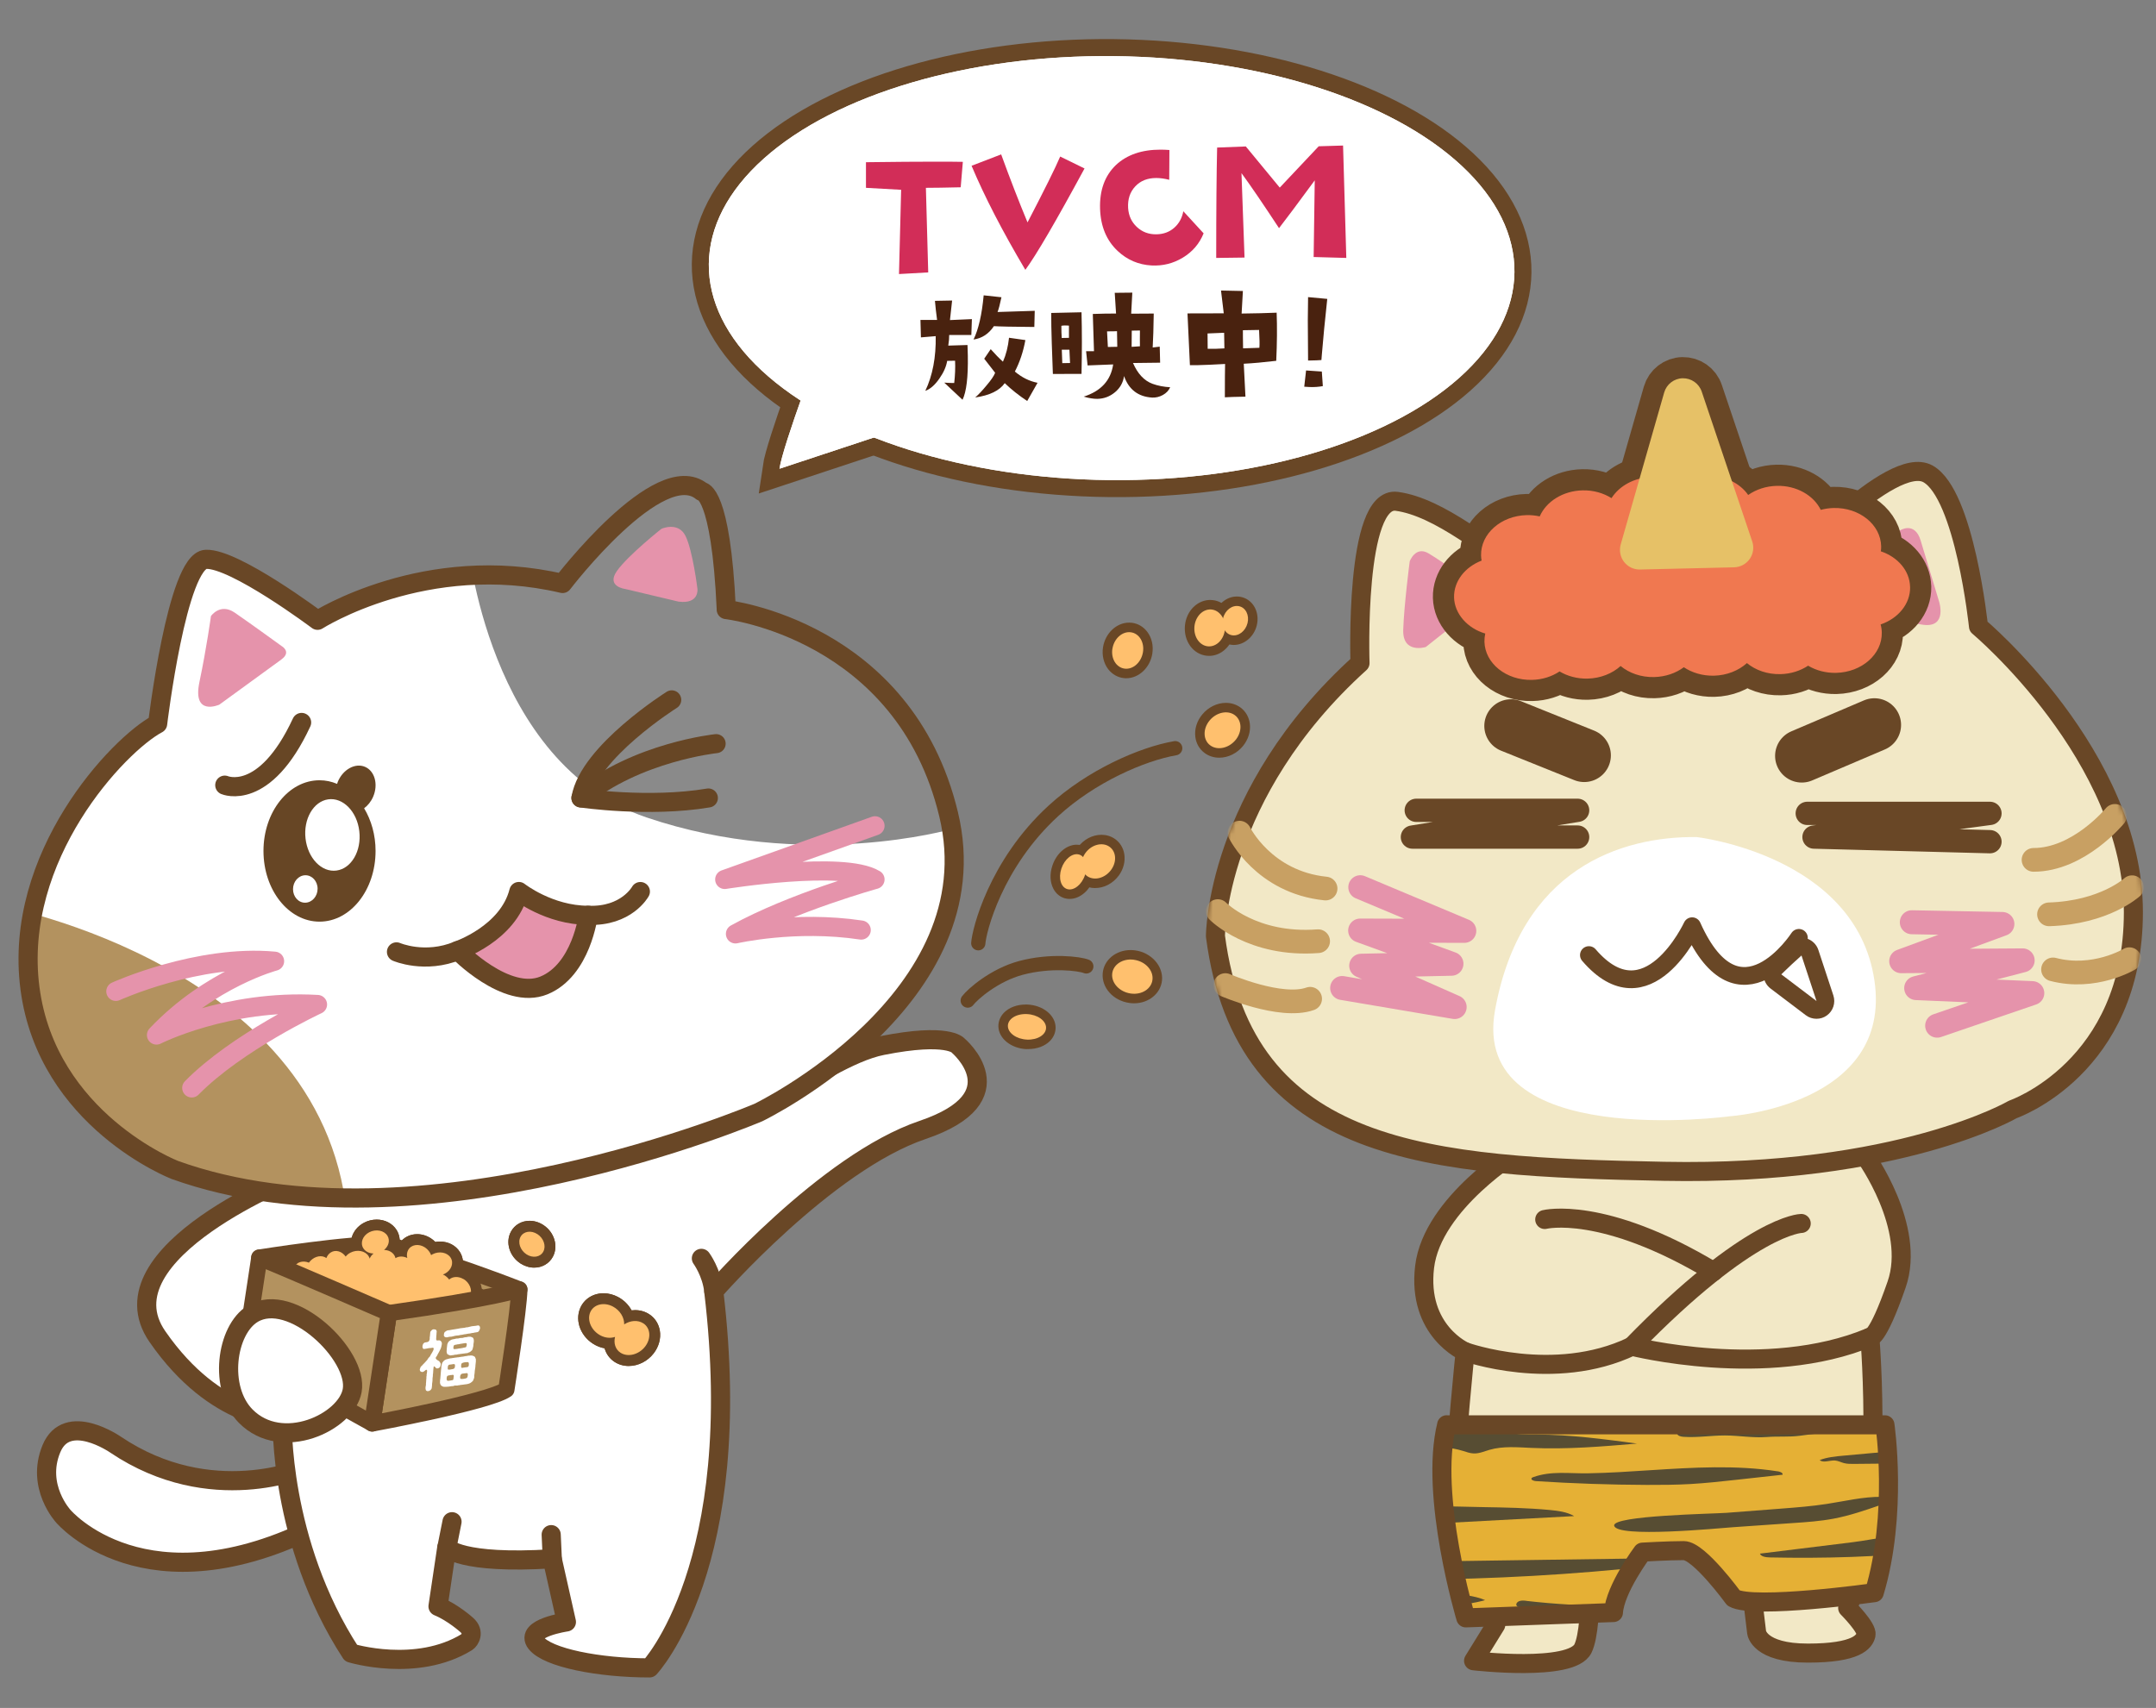 <?xml version="1.0" encoding="UTF-8"?>
<svg id="bk_2月" xmlns="http://www.w3.org/2000/svg" xmlns:xlink="http://www.w3.org/1999/xlink" viewBox="0 0 472 374">
  <rect x="0" y="0" width="472" height="374" fill="#808080" stroke="none"/>
  <defs>
    <style>
      .cls-1, .cls-2, .cls-3, .cls-4, .cls-5 {
        fill: #fff;
      }

      .cls-6 {
        stroke-width: 9.27px;
      }

      .cls-6, .cls-7, .cls-8, .cls-9, .cls-10, .cls-11, .cls-12, .cls-13, .cls-14, .cls-15, .cls-16, .cls-17, .cls-18, .cls-19, .cls-20 {
        fill: none;
      }

      .cls-6, .cls-7, .cls-8, .cls-9, .cls-10, .cls-11, .cls-12, .cls-13, .cls-16, .cls-2, .cls-21, .cls-17, .cls-18, .cls-19, .cls-5, .cls-20, .cls-22, .cls-23 {
        stroke-linecap: round;
        stroke-linejoin: round;
      }

      .cls-6, .cls-8, .cls-9, .cls-13, .cls-14, .cls-16, .cls-2, .cls-21, .cls-4, .cls-19, .cls-23 {
        stroke: #694726;
      }

      .cls-7 {
        stroke: #c8a063;
        stroke-width: 5.19px;
      }

      .cls-24 {
        fill: #574d33;
      }

      .cls-24, .cls-25, .cls-26, .cls-27, .cls-28, .cls-29, .cls-15, .cls-30, .cls-31, .cls-32, .cls-3, .cls-33, .cls-34, .cls-35 {
        stroke-width: 0px;
      }

      .cls-8, .cls-2, .cls-4, .cls-17, .cls-20, .cls-22 {
        stroke-width: 4.19px;
      }

      .cls-25 {
        fill: #e5b035;
      }

      .cls-9, .cls-21 {
        stroke-width: 4.17px;
      }

      .cls-10 {
        stroke-width: 3.12px;
      }

      .cls-10, .cls-18, .cls-20, .cls-22 {
        stroke: #674625;
      }

      .cls-36 {
        clip-path: url(#clippath-2);
      }

      .cls-11 {
        stroke-width: 5.25px;
      }

      .cls-11, .cls-17 {
        stroke: #e593ab;
      }

      .cls-12 {
        stroke: #8cc63f;
      }

      .cls-12, .cls-19 {
        stroke-width: 3.89px;
      }

      .cls-13 {
        stroke-width: 11.68px;
      }

      .cls-26 {
        fill: #49220f;
      }

      .cls-27 {
        fill: #e6c167;
      }

      .cls-28, .cls-22 {
        fill: #e593ab;
      }

      .cls-29 {
        fill: #f07850;
      }

      .cls-14 {
        stroke-width: 7.45px;
      }

      .cls-14, .cls-4 {
        stroke-miterlimit: 10;
      }

      .cls-30, .cls-23 {
        fill: #b3925f;
      }

      .cls-37 {
        clip-path: url(#clippath-1);
      }

      .cls-16 {
        stroke-width: 5.1px;
      }

      .cls-31 {
        fill: #694726;
      }

      .cls-21 {
        fill: #f2e8c6;
      }

      .cls-32 {
        fill: #674625;
      }

      .cls-33 {
        fill: #d22d58;
      }

      .cls-38 {
        clip-path: url(#clippath);
      }

      .cls-18 {
        stroke-width: 4.17px;
      }

      .cls-34 {
        fill: #8a8a8a;
      }

      .cls-39 {
        mask: url(#mask);
      }

      .cls-35 {
        fill: #ffc06e;
      }

      .cls-5 {
        stroke: #000;
        stroke-width: 4.16px;
      }

      .cls-23 {
        stroke-width: 3.57px;
      }
    </style>
    <clipPath id="clippath">
      <path class="cls-15" d="M316.99,310.54h95.96s2.85,19.51-2.34,36.76c0,0-26.46,3.68-30.81,1.17,0,0-7.54-10.38-10.89-10.38s-9.04.33-9.04.33c0,0-6.03,8.04-6.36,13.23l-32.32,1.17s-8.04-26.79-4.19-42.29Z"/>
    </clipPath>
    <clipPath id="clippath-1">
      <path class="cls-15" d="M319.34,303.83c4.61,1.23,9.05,1.51,13.93,1.96,5.56.51,11.25.59,16.85.73,22.55.58,41.99-.6,64.28-3.55-.11.02,4.78,22.17,5.03,23.61,1.34,7.9,4.75,16.08,8.47,23.43.11.22.23.46.17.69-.08.3-.41.51-.72.69-4.48,2.6-9.06,5.25-14.35,6.57-3.9.97-8.03,1.18-12.11,1.27-6.08.14-12.16.04-18.23-.06-.62,0-1.27-.02-1.83-.24-.57-.22-.99-.61-1.39-1-2.12-2.05-4.17-4.14-6.14-6.28-.72-.78-2.04-3.07-3.13-3.46-1.26-.45-2.8.51-4.01.95-.46.17-.92.34-1.29.62-.82.61-1.01,1.56-1.09,2.45-.19,1.87-.14,3.76.15,5.63-3.29.7-6.66,1.15-10.06,1.33-2.46.13-4.25,1.11-6.86,1.12-8.89-.09-17.75-.55-26.52-1.48-3.8-.4-7.74-.84-10.96-2.48.35-3,.79-5.98.91-8.99.28-7.07.57-14.16,1.43-21.21.96-7.79,3.15-15.32,5.31-22.95.73.24,1.46.46,2.18.65Z"/>
    </clipPath>
    <mask id="mask" x="264.01" y="101.15" width="205.35" height="157.46" maskUnits="userSpaceOnUse">
      <path class="cls-5" d="M433.14,137.17s33.91,28.39,33.91,62.55-26.38,43.21-26.38,43.21c0,0-24.87,14.57-76.36,13.56s-91.94-3.52-98.22-51.5c0,0,0-31.15,31.65-59.79,0,0-1.26-36.67,8.04-35.42,9.29,1.26,19.84,10.3,31.4,18.09,0,0,24.87-14.11,54.01-3.16,0,0,22.86-25.45,30.9-20.94s11.05,33.4,11.05,33.4Z"/>
    </mask>
    <clipPath id="clippath-2">
      <path class="cls-2" d="M158.99,133.48s38.95,4.35,48.68,44.82c9.74,40.47-41.63,65.31-41.63,65.31,0,0-74.37,31.73-127.75,12.59,0,0-27.95-10.83-31.73-39.79-3.78-28.96,19.39-53.38,27.95-57.92,0,0,4.28-35.76,10.58-36.01,6.3-.25,24.43,13.35,24.43,13.35,0,0,23.67-15.11,53.64-8.06,0,0,21.15-27.7,30.47-20.15,0,0,4.2-.18,5.37,25.85Z"/>
    </clipPath>
  </defs>
  <g>
    <path class="cls-21" d="M408.33,253.17s11.24,15.54,6.89,28.1c-4.35,12.56-5.86,11.56-5.86,11.56,0,0,3.35,39.52-4.86,59.28,0,0,4.35,4.35,4.02,5.86s-2.01,4.02-12.73,4.02-11.22-4.52-11.22-4.52l-2.85-23.61-33.83,1.84s1.17,20.1-1.34,25.29c-2.51,5.19-23.95,2.68-23.95,2.68l4.86-7.87s-8.88-22.27-8.88-30.65,2.18-29.14,2.18-29.14c0,0-10.55-4.52-8.88-18.59,1.67-14.07,20.77-25.62,20.77-25.62l68.49-1.34,7.18,2.72Z"/>
    <path class="cls-21" d="M320.77,296.01s19.43,6.95,36.51-1.21c0,0,29.43,7.49,52.08-1.97"/>
    <path class="cls-21" d="M394.33,267.91s-11.05.13-37.05,26.88"/>
    <path class="cls-21" d="M338.18,267.04s12.73-3.2,36.95,11.4"/>
    <line class="cls-12" x1="381.89" y1="329.42" x2="381.72" y2="333.85"/>
    <line class="cls-12" x1="347.64" y1="331.64" x2="347.9" y2="335.7"/>
    <g class="cls-38">
      <g class="cls-37">
        <path class="cls-25" d="M319.34,303.83c4.61,1.23,9.05,1.51,13.93,1.96,5.56.51,11.25.59,16.85.73,22.55.58,41.99-.6,64.28-3.55-.11.02,4.78,22.17,5.03,23.61,1.34,7.9,4.75,16.08,8.47,23.43.11.22.23.46.17.69-.08.3-.41.51-.72.69-4.48,2.6-9.06,5.25-14.35,6.57-3.9.97-8.03,1.18-12.11,1.27-6.08.14-12.16.04-18.23-.06-.62,0-1.27-.02-1.83-.24-.57-.22-.99-.61-1.39-1-2.12-2.05-4.17-4.14-6.14-6.28-.72-.78-2.04-3.07-3.13-3.46-1.26-.45-2.8.51-4.01.95-.46.17-.92.34-1.29.62-.82.61-1.01,1.56-1.09,2.45-.19,1.87-.14,3.76.15,5.63-3.29.7-6.66,1.15-10.06,1.33-2.46.13-4.25,1.11-6.86,1.12-8.89-.09-17.75-.55-26.52-1.48-3.8-.4-7.74-.84-10.96-2.48.35-3,.79-5.98.91-8.99.28-7.07.57-14.16,1.43-21.21.96-7.79,3.15-15.32,5.31-22.95.73.24,1.46.46,2.18.65Z"/>
        <path class="cls-24" d="M325.11,312.51c.83,0,1.68.02,2.48.21.69.17,1.32.48,1.98.72,2.14.75,4.57.68,6.92.69,7.36.03,14.65,1.01,21.89,1.98-7.67.65-15.37,1.3-23.06.95-3.09-.14-6.29-.43-9.2.41-1.15.33-2.28.85-3.51.8-.81-.03-1.57-.32-2.32-.55-2.8-.86-5.93-1.07-8.88-.58-.75.12.43-3.23.67-3.51.71-.81,1.32-1.08,2.5-1.25,3.23-.47,7.25.1,10.54.13Z"/>
        <path class="cls-24" d="M389.14,322.17c.54.08,1.22.33,1.11.76-3.43.38-6.86.75-10.29,1.13-3.3.36-6.59.72-9.91.91-3.17.18-6.34.2-9.52.19-8.11-.03-16.21-.31-24.28-.83-.49-.03-1.16-.29-.95-.64.08-.13.25-.2.41-.25,3.95-1.39,7.76-.75,11.92-.82,4.62-.08,9.23-.39,13.84-.69,9.2-.59,18.55-1.16,27.66.25Z"/>
        <path class="cls-24" d="M402.38,310.18c.44,0,.89,0,1.33,0,.82,0,4.59.53,5.11.17-.84.59-1.68,1.17-2.52,1.76-.37.26-.74.51-1.17.69-.53.22-1.14.3-1.73.37-3.14.41-6.28.82-9.42,1.23-2.38.31-4.71.08-7.09.27-3.17.25-6.17-.34-9.29-.34-3.01,0-5.97.51-9.04.3-.61-.04-1.38-.24-1.37-.73.01-.47.75-.66,1.33-.73,2.56-.29,5.2-.31,7.78-.42,3.55-.16,6.36-.43,9.86-1.06,3.79-.68,7.64-1.14,11.5-1.36,1.57-.09,3.14-.14,4.71-.15Z"/>
        <path class="cls-24" d="M403.55,318.76c-1.76.16-3.57.34-5.17.96.75.7,2.18.02,3.35.1.69.05,1.29.39,1.94.56.72.19,1.5.19,2.27.18,2.71-.03,5.42-.05,8.13-.08,2.62-.03,5.25-.05,7.85-.33,1.15-.13,2.42-.37,3.06-1.14,2.5-3.02-6.92-1.54-8.05-1.44-4.46.38-8.92.77-13.38,1.19Z"/>
        <path class="cls-24" d="M324.54,330.02c4.91.08,9.83.17,14.71.63,1.89.18,3.85.44,5.37,1.34-10.97.59-21.93,1.18-32.9,1.76-.15,0-.36-3.03-.13-3.3.68-.8,1.6-.6,2.76-.61,3.4,0,6.8.12,10.2.18Z"/>
        <path class="cls-24" d="M378.02,331.27c4.02-.31,8.04-.62,12.07-.93,3.28-.25,6.57-.51,9.81-1.01,4-.61,7.96-1.6,12.03-1.56.25,0,.51.01.72.12.42.21.42.74.12,1.07-.3.33-.78.5-1.25.66-3.29,1.13-6.6,2.27-10.09,2.93-2.91.55-5.9.76-8.88.96-4.37.3-8.75.6-13.12.91-2.98.21-25.69,2.43-26.05-.36-.3-2.22,21.79-2.57,24.64-2.79Z"/>
        <path class="cls-24" d="M385.29,340.2c.21.66,1.29.82,2.16.84,11.82.25,24.03-.08,35.77-1.38,5.23-.58,4.72-3.64-.28-3.95-5.48-.34-12.01,1.34-17.45,2.01-6.73.83-13.46,1.67-20.2,2.49Z"/>
        <path class="cls-24" d="M356.73,341.31c2.58-.04,5.17-.07,7.72.21-.04.89-1.45,1.26-2.57,1.38-17.47,1.91-35.1,2.91-52.72,2.99-1.44,0-1.57-2.47-.92-3.26.94-1.13,3.54-.69,5.03-.71,4.88-.07,9.77-.14,14.65-.21,9.6-.14,19.21-.27,28.81-.41Z"/>
        <path class="cls-24" d="M334.2,350.55c-.52-.06-1.08-.12-1.57.05s-.85.65-.59,1.02c.18.25.56.35.91.43,10.16,2.3,20.84,2.51,31.36,2.45,1.67-.01,5.83.57,6.79-.74,1.07-1.46-1.17-2.34-2.62-2.57-2.3-.37-4.96.15-7.28.26-2.77.13-5.54.19-8.31.19-6.26-.01-12.51-.37-18.69-1.08Z"/>
        <path class="cls-24" d="M416.66,347.22c-2.03,1.78-5.21,2.33-8.19,2.75-8.49,1.2-17.04,2.1-25.58,3-1.88.2-3.77.4-5.65.59-.67.07-1.35.14-2.01.02-.97-.17-3.47-1.79-3.11-2.75.34-.91,3.88-.72,5.04-.81,4.47-.32,8.94-.64,13.41-.95,4.39-.31,8.78-.62,13.17-.94,2.19-.16,4.39-.31,6.58-.47,1.08-.08,5.67.13,6.34-.45Z"/>
        <path class="cls-24" d="M317.01,348.97c2.78.18,5.66.37,8.11,1.42-4.85,1.38-10.11,1.38-15.24,1.37h-2.96c-2.73-.01-2.6-2.8-.31-3.36,2.77-.68,7.52.39,10.41.57Z"/>
        <path class="cls-24" d="M418.7,347.35c.57.98,2.21,1.14,3.57,1.17.97.02,4.15.52,4.93.07.9-.52.62-2.1-.12-2.55-1.21-.72-8.3,1.45-8.38,1.31Z"/>
      </g>
    </g>
    <path class="cls-9" d="M316.7,312h95.96s2.85,19.51-2.34,36.76c0,0-26.46,3.68-30.81,1.17,0,0-7.54-10.38-10.89-10.38s-9.04.33-9.04.33c0,0-6.03,8.04-6.36,13.23l-32.32,1.17s-8.04-26.79-4.19-42.29Z"/>
    <path class="cls-21" d="M433.14,137.17s33.91,28.39,33.91,62.55-26.38,43.21-26.38,43.21c0,0-24.87,14.57-76.36,13.56s-91.94-3.52-98.22-51.5c0,0,0-31.15,31.65-59.79,0,0-1.26-36.67,8.04-35.42,9.29,1.26,19.84,10.3,31.4,18.09,0,0,24.87-14.11,54.01-3.16,0,0,22.86-25.45,30.9-20.94s11.05,33.4,11.05,33.4Z"/>
    <path class="cls-28" d="M420.49,118.41l4.02,13.31s1.84,5.69-3.35,5.11-16.75-5.53-16.75-5.53c0,0-3.94-3.35,0-6.03,3.94-2.68,11.56-9.13,11.56-9.13,0,0,3.21-2.09,4.52,2.26Z"/>
    <path class="cls-28" d="M323.86,132.39l-11.72,9.29s-5.11,1.59-4.94-3.77c.17-5.36,1.42-14.99,1.42-14.99,0,0,1.26-3.43,4.1-1.76s11.14,7.54,11.14,7.54c0,0,2.42,1.77,0,3.68Z"/>
    <polyline class="cls-16" points="310.05 177.44 345.38 177.44 309.21 183.3 345.38 183.3"/>
    <polyline class="cls-16" points="395.65 178.11 435.65 178.11 397.13 183.3 435.65 184.31"/>
    <line class="cls-13" x1="394.45" y1="165.52" x2="410.35" y2="158.74"/>
    <line class="cls-13" x1="346.82" y1="165.41" x2="330.79" y2="158.96"/>
    <path class="cls-3" d="M371.47,183.3s34.81,3.98,38.88,31.36-31.6,29.77-31.6,29.77c0,0-57.06,7.79-51.45-23.24,5.61-31.02,27.59-38.1,44.17-37.89Z"/>
    <path class="cls-19" d="M393.82,205.37s-13.12,20.36-23.37-2.55c0,0-9.82,21.22-22.6,6.32"/>
    <path class="cls-31" d="M394.39,209.23l3.29,9.97-7.71-5.84c1.5-1.47,2.97-2.84,4.42-4.13M394.39,205.33c-.94,0-1.86.34-2.59.98-1.51,1.34-3.04,2.77-4.56,4.26-.81.79-1.23,1.9-1.16,3.03.07,1.13.63,2.17,1.53,2.86l7.71,5.84c.69.53,1.52.79,2.35.79s1.59-.24,2.26-.72c1.39-.99,1.97-2.77,1.44-4.39l-3.29-9.97c-.41-1.24-1.42-2.2-2.69-2.54-.33-.09-.67-.13-1.01-.13h0Z"/>
    <g class="cls-39">
      <g>
        <g>
          <path class="cls-7" d="M271.35,182.33s5.29,10.86,18.85,12.24"/>
          <path class="cls-7" d="M266.61,199.51s7.52,7.7,21.96,6.59"/>
          <path class="cls-7" d="M268.26,215.71s12.15,5.28,18.56,3"/>
        </g>
        <g>
          <path class="cls-7" d="M463,178.66s-7.88,9.63-17.81,9.63"/>
          <path class="cls-7" d="M466.76,194.28s-6,5.56-18.18,5.94"/>
          <path class="cls-7" d="M466.17,210.04s-7.66,4.62-16.71,2.24"/>
        </g>
        <g>
          <line class="cls-7" x1="383.65" y1="122.09" x2="383.65" y2="146.71"/>
          <line class="cls-7" x1="366.34" y1="119.58" x2="366.34" y2="144.95"/>
          <line class="cls-7" x1="346.47" y1="123.6" x2="346.47" y2="148.87"/>
        </g>
      </g>
    </g>
    <g>
      <g>
        <path class="cls-6" d="M418.16,128.51c-.08-3.56-2.72-6.55-6.4-7.78.05-.37.08-.74.07-1.12-.11-4.75-4.77-8.5-10.4-8.37-.98.02-1.93.17-2.82.41-1.56-3.17-5.3-5.36-9.62-5.26-2.39.06-4.56.8-6.27,2-1.8-2.59-5.18-4.3-9.01-4.21-2.27.05-4.34.73-6.01,1.83-1.72-1.02-3.82-1.6-6.09-1.55-3.83.09-7.12,1.95-8.81,4.62-1.77-1.11-3.97-1.76-6.35-1.7-4.32.1-7.96,2.46-9.37,5.7-.9-.2-1.86-.3-2.84-.28-5.64.13-10.11,4.09-10,8.84,0,.38.06.75.12,1.12-3.62,1.39-6.12,4.51-6.03,8.07s2.93,6.77,6.83,7.9c-.13.57-.19,1.17-.18,1.78.11,4.75,4.77,8.5,10.4,8.37,2.29-.05,4.37-.74,6.05-1.85,1.73,1.03,3.84,1.62,6.13,1.57,2.86-.07,5.42-1.12,7.23-2.76,1.89,1.56,4.49,2.49,7.35,2.42,2.49-.06,4.75-.86,6.49-2.15,1.8,1.2,4.09,1.9,6.58,1.85,2.86-.07,5.42-1.12,7.23-2.76,1.89,1.56,4.49,2.49,7.35,2.42,2.29-.05,4.37-.74,6.05-1.85,1.73,1.03,3.84,1.62,6.13,1.57,5.63-.13,10.11-4.09,10-8.84-.01-.61-.1-1.2-.26-1.76,3.85-1.31,6.54-4.52,6.46-8.21Z"/>
        <path class="cls-6" d="M383.6,118.55l-11.05-32.79c-.6-1.79-2.3-2.97-4.18-2.93s-3.52,1.31-4.04,3.12l-9.52,33.27c-.37,1.32-.1,2.74.73,3.82.84,1.08,2.14,1.71,3.51,1.67l20.57-.48c1.37-.03,2.64-.71,3.43-1.83.79-1.12.99-2.55.55-3.85Z"/>
      </g>
      <g>
        <path class="cls-29" d="M418.16,128.51c-.08-3.56-2.72-6.55-6.4-7.78.05-.37.08-.74.07-1.12-.11-4.75-4.77-8.5-10.4-8.37-.98.02-1.93.17-2.82.41-1.56-3.17-5.3-5.36-9.62-5.26-2.39.06-4.56.8-6.27,2-1.8-2.59-5.18-4.3-9.01-4.21-2.27.05-4.34.73-6.01,1.83-1.72-1.02-3.82-1.6-6.09-1.55-3.83.09-7.12,1.95-8.81,4.62-1.77-1.11-3.97-1.76-6.35-1.7-4.32.1-7.96,2.46-9.37,5.7-.9-.2-1.86-.3-2.84-.28-5.64.13-10.11,4.09-10,8.84,0,.38.06.75.12,1.12-3.62,1.39-6.12,4.51-6.03,8.07s2.93,6.77,6.83,7.9c-.13.57-.19,1.17-.18,1.78.11,4.75,4.77,8.5,10.4,8.37,2.29-.05,4.37-.74,6.05-1.85,1.73,1.03,3.84,1.62,6.13,1.57,2.86-.07,5.42-1.12,7.23-2.76,1.89,1.56,4.49,2.49,7.35,2.42,2.49-.06,4.75-.86,6.49-2.15,1.8,1.2,4.09,1.9,6.58,1.85,2.86-.07,5.42-1.12,7.23-2.76,1.89,1.56,4.49,2.49,7.35,2.42,2.29-.05,4.37-.74,6.05-1.85,1.73,1.03,3.84,1.62,6.13,1.57,5.63-.13,10.11-4.09,10-8.84-.01-.61-.1-1.2-.26-1.76,3.85-1.31,6.54-4.52,6.46-8.21Z"/>
        <path class="cls-27" d="M383.6,118.55l-11.05-32.79c-.6-1.79-2.3-2.97-4.18-2.93s-3.52,1.31-4.04,3.12l-9.52,33.27c-.37,1.32-.1,2.74.73,3.82.84,1.08,2.14,1.71,3.51,1.67l20.57-.48c1.37-.03,2.64-.71,3.43-1.83.79-1.12.99-2.55.55-3.85Z"/>
      </g>
    </g>
    <polyline class="cls-11" points="424.09 224.6 444.92 217.47 419.5 216.37 442.81 210.3 416.22 210.48 438.37 202.33 418.54 201.95"/>
    <polyline class="cls-11" points="293.83 216.35 318.46 220.52 298 211.47 317.76 211.04 297.77 203.77 320.57 203.84 297.8 194.28"/>
  </g>
  <g>
    <g>
      <g>
        <ellipse class="cls-14" cx="243.37" cy="58.72" rx="46.42" ry="88.19" transform="translate(182.14 301.46) rotate(-89.41)"/>
        <path class="cls-14" d="M180.02,74.76s-8.63,22.7-9.37,27.88l28.42-9.4-19.05-18.48Z"/>
      </g>
      <g>
        <ellipse class="cls-3" cx="243.37" cy="58.72" rx="46.42" ry="88.19" transform="translate(182.14 301.46) rotate(-89.41)"/>
        <path class="cls-3" d="M180.02,74.76s-8.63,22.7-9.37,27.88l28.42-9.4-19.05-18.48Z"/>
      </g>
      <g>
        <ellipse class="cls-3" cx="243.37" cy="58.72" rx="46.42" ry="88.19" transform="translate(182.14 301.46) rotate(-89.41)"/>
        <path class="cls-3" d="M180.02,74.76s-8.63,22.7-9.37,27.88l28.42-9.4-19.05-18.48Z"/>
      </g>
    </g>
    <g>
      <g>
        <path class="cls-33" d="M210.79,35.44l-.47,5.57c-3.34.08-5.89.12-7.62.12l.51,18.52-6.4.36.47-18.45-7.7-.43v-5.61c6.24-.08,11.35-.12,15.33-.12,2.37,0,4.33.01,5.89.04Z"/>
        <path class="cls-33" d="M237.43,36.89c-6.27,11.59-10.59,18.99-12.96,22.2-5.03-8.48-8.95-16.08-11.77-22.79l6.48-2.49c1.97,5.42,3.9,10.39,5.77,14.89,3.71-7.14,6.1-11.94,7.15-14.42l5.33,2.61Z"/>
        <path class="cls-33" d="M263.5,51.1c-.92,2.27-2.44,4.04-4.54,5.31-2.11,1.28-4.4,1.85-6.87,1.72-2.84-.16-5.31-1.21-7.39-3.16-2.45-2.29-3.74-5.37-3.87-9.24-.13-4.05,1.03-7.25,3.48-9.6,2.4-2.24,5.65-3.36,9.76-3.36.63,0,1.28.03,1.94.08l-.04,6.52c-1.03-.26-1.97-.39-2.84-.39-1.92,0-3.46.61-4.6,1.84-1.15,1.22-1.67,2.8-1.56,4.72.11,1.69.74,3.07,1.92,4.17,1.17,1.09,2.6,1.63,4.29,1.6,1.53-.03,2.82-.5,3.87-1.42,1.05-.92,1.72-2.13,2.01-3.63l4.46,4.86Z"/>
        <path class="cls-33" d="M294.74,56.48l-7.15-.2.24-16.79c-3.79,5.16-6.4,8.65-7.82,10.47-3.48-5.29-6.21-9.31-8.22-12.05l.67,18.49-6.2.08c0-10.64.07-18.7.2-24.17l6.28-.24,7.43,9.01,8.53-9.05,5.33-.16.71,24.61Z"/>
      </g>
      <g>
        <path class="cls-26" d="M212.77,69.89l-.12,3.46h-4.85c.01.66-.06,1.44-.2,2.33l4.21-.13c.03.81.06,1.59.07,2.33.08,4.71-.31,7.93-1.16,9.66l-4-3.75c1.03.06,1.76.09,2.18.08.19-1.66.26-3.29.19-4.88l-1.73.03c-.2,1.24-.76,2.52-1.69,3.85-.98,1.43-2.02,2.34-3.1,2.72,1.6-3.36,2.36-7.35,2.28-11.98l-3.24.27-.1-3.82h3.64c-.21-1.57-.37-2.97-.47-4.18l3.76-.07-.47,4.28,4.81-.21ZM226.53,68.05l-.09,3.55c-4.77-.04-7.72-.1-8.85-.18-1.14,1.7-2.63,2.67-4.46,2.93,1.09-2.24,1.83-5.47,2.22-9.68l3.89.42c-.32,1.52-.6,2.6-.85,3.23l8.15-.26ZM227.14,83.83l-2.26,3.98c-1.84-1.22-3.48-2.53-4.92-3.91-1.14,1.64-3.3,2.68-6.46,3.14.78-.7,1.58-1.55,2.41-2.56,1.05-1.23,1.7-2.18,1.95-2.85l-2.39-3.08,1.42-2.09c.95,1.07,1.84,1.99,2.68,2.74.68-1.53,1.12-3.27,1.33-5.24l3.58.51c-.46,2.53-1.23,4.83-2.3,6.89,1.52,1.29,3.17,2.11,4.95,2.46Z"/>
        <path class="cls-26" d="M236.77,68.38c.11,4.16.11,8.66,0,13.49l-6.27.02c-.02-.99-.1-3.22-.24-6.69-.09-2.75-.13-4.97-.12-6.67l6.63-.15ZM234.03,71.31c-.34-.03-.66-.05-.94-.04-.26,0-.5.03-.73.07,0,1.01.02,1.9.08,2.67l1.58-.03v-2.67ZM234.26,79.49l-.14-2.91h-1.67c0-.08.04.9.11,2.94l1.7-.03ZM256.18,84.8c-.31.71-.85,1.28-1.61,1.7-.76.42-1.55.6-2.35.56-3.05-.19-5.1-1.76-6.14-4.71-.2,1.42-.86,2.6-1.98,3.54-1.13.94-2.41,1.42-3.84,1.45-.87.01-1.87-.15-3.01-.49,3.78-1.2,5.93-3.55,6.45-7.05l-5.6.22-.33-3.12c.69,0,1.26,0,1.73,0l-.26-8.15c1.94-.07,3.64-.1,5.09-.09l-.29-4.54,3.85-.04-.25,4.61,4.94-.03c-.05,3.17-.12,5.65-.23,7.43l1.54-.18.09,3.51-5.94.07c1.03,2.37,2.46,3.89,4.29,4.56,1.16.42,2.45.67,3.86.75ZM244.6,75.94l-.06-3.42c-.4.03-1.13.04-2.18.04l.18,3.42,2.06-.04ZM249.56,72.37l-1.79.03c0,.1,0,1.28-.03,3.55l1.82-.12c-.02-.89-.02-2.04,0-3.45Z"/>
        <path class="cls-26" d="M279.49,68.46c.12,3.15.09,6.67-.09,10.55-2.78.33-5.15.54-7.11.64l.37,7.21c-2.18.04-3.69.08-4.51.14,0-3.64.02-6.07.05-7.3-2.56.15-4.55.23-5.97.26-.73.01-1.3.01-1.73,0l-.53-11.33,7.94-.02-.6-4.99,4.79.1-.28,4.94c2.95-.03,5.5-.1,7.66-.19ZM268.05,76.29l-.06-3.42-3.63.15.03,3.36c1.25.02,2.47-.01,3.67-.09ZM275.71,76.16c.03-.36.05-.87.03-1.52-.01-.67-.05-1.46-.1-2.39l-3.54.06c0,.69,0,2.01.04,3.97l3.57-.12Z"/>
        <path class="cls-26" d="M289.6,84.55c-.9.17-1.87.24-2.92.2-.38-.01-.77-.04-1.15-.07l.4-3.56,3.45.24.22,3.19ZM290.57,65.45c-.51,4.67-.9,8.72-1.18,12.15l-.1,1.24c-.39.05-1.36.08-2.92.11-.03-1.92-.05-4.85-.06-8.8l.06-5.09,4.2.39Z"/>
      </g>
    </g>
  </g>
  <g>
    <g>
      <g>
        <path class="cls-2" d="M66.73,321.39s-20.51,9.02-41.42-5.04c0,0-10.64-7.39-14.06.9-3.43,8.29,2.62,14.78,2.62,14.78,0,0,17.93,21.27,55.96,1.98l-3.11-12.63Z"/>
        <path class="cls-2" d="M65.47,257.12s-43.84,17.06-31,35.58c12.84,18.53,27.32,18.07,27.32,18.07,0,0-.79,26.86,15.05,51.21,0,0,14.34,4.39,25.38-2.41.59-.36,1.78-2.16-.06-3.76,0,0-3.01-2.72-6.27-4.05l1.92-12.87s2.96,3.71,23.08,2.45l3.11,13.83s-9.17,1.33-6.66,4.59c2.52,3.26,13.76,5.47,24.86,5.47,0,0,21.25-22.4,14.06-82.46,0,0,24.51-28.15,45.72-35.34,21.21-7.19,7.77-18.49,7.77-18.49,0,0-2.19-2.85-16.58,0-14.39,2.85-33.78,23.57-67.87,24.78-34.09,1.21-59.83,3.41-59.83,3.41Z"/>
        <path class="cls-2" d="M69.35,281.05l-7.83,3.78s23.21,19.26.27,25.95"/>
        <line class="cls-2" x1="98.96" y1="333.22" x2="97.83" y2="338.88"/>
        <line class="cls-2" x1="120.67" y1="336.05" x2="120.91" y2="341.33"/>
        <path class="cls-2" d="M153.55,275.55s2.26,3.05,2.72,7.21"/>
      </g>
      <g>
        <path class="cls-1" d="M158.99,133.48s38.95,4.35,48.68,44.82c9.74,40.47-41.63,65.31-41.63,65.31,0,0-74.37,31.73-127.75,12.59,0,0-27.95-10.83-31.73-39.79-3.78-28.96,19.39-53.38,27.95-57.92,0,0,4.28-35.76,10.58-36.01,6.3-.25,24.43,13.35,24.43,13.35,0,0,23.67-15.11,53.64-8.06,0,0,21.15-27.7,30.47-20.15,0,0,4.2-.18,5.37,25.85Z"/>
        <g class="cls-36">
          <path class="cls-34" d="M102.37,118.54s4.35,48.65,39.14,60.45c34.79,11.8,66.82,2.56,66.82,2.56,0,0,1.9-40.45-42.08-54.34,0,0-.44-32.11-18.86-28.92-18.42,3.2-25.88,19.66-25.88,19.66,0,0-6.65-4.47-19.14.59Z"/>
          <path class="cls-30" d="M-.14,198.31s72.77,13.39,76.26,70c0,0-38.49,3.65-61.31-18.06C-8,228.55-.14,198.31-.14,198.31Z"/>
        </g>
        <path class="cls-8" d="M158.99,133.48s38.95,4.35,48.68,44.82c9.74,40.47-41.63,65.31-41.63,65.31,0,0-74.37,31.73-127.75,12.59,0,0-27.95-10.83-31.73-39.79-3.78-28.96,19.39-53.38,27.95-57.92,0,0,4.28-35.76,10.58-36.01,6.3-.25,24.43,13.35,24.43,13.35,0,0,23.67-15.11,53.64-8.06,0,0,21.15-27.7,30.47-20.15,0,0,4.2-.18,5.37,25.85Z"/>
      </g>
      <path class="cls-28" d="M61.62,144.4l-13.6,9.9s-5.96,2.69-4.36-4.95,2.52-14.44,2.52-14.44c0,0,2.01-2.94,5.2-.76s10.24,7.3,10.24,7.3c0,0,2.3,1.26,0,2.94Z"/>
      <path class="cls-20" d="M49.21,171.93s8.69,3.76,16.82-13.73"/>
      <path class="cls-32" d="M79.72,176.99c.81-.61,1.52-1.47,1.98-2.55,1.15-2.69.34-5.61-1.79-6.52-2.13-.91-4.79.54-5.94,3.23-.07.16-.11.33-.17.5-1.21-.51-2.5-.79-3.85-.79-6.77,0-12.27,6.93-12.27,15.48s5.49,15.48,12.27,15.48,12.27-6.93,12.27-15.48c0-3.52-.94-6.75-2.51-9.35Z"/>
      <g>
        <path class="cls-22" d="M113.6,195.23s6.61,5.2,15.17,5.2c0,0-1.48,12-9.7,15.36s-18.84-7.64-18.84-7.64c0,0,11.01-3.69,13.36-12.93Z"/>
        <path class="cls-20" d="M86.8,208.44s6.21,2.71,13.43-.28"/>
        <path class="cls-20" d="M140.19,195.23s-3.02,5.54-11.42,5.2"/>
      </g>
      <path class="cls-17" d="M25.36,217.09s17.96-8.17,34.75-6.61c0,0-14.1,3.75-25.85,16.17,0,0,15.44-7.83,35.25-6.69,0,0-17.63,8.2-27.53,18.27"/>
      <path class="cls-17" d="M191.56,180.83l-32.9,11.75s26.02-4.2,32.9,0c0,0-18.13,5.04-30.55,11.92,0,0,13.09-3.02,27.53-.84"/>
      <path class="cls-28" d="M148.58,131.75l-11.67-2.77s-4.28-.5-1.85-3.95c2.43-3.44,9.74-9.23,9.74-9.23,0,0,3.69-1.68,5.29,1.59,1.59,3.27,2.6,11.58,2.6,11.58,0,0,.42,3.36-4.11,2.77Z"/>
      <path class="cls-18" d="M147.06,153.25s-18.13,11.4-19.88,21.49c0,0,14.87,2.19,27.9,0"/>
      <path class="cls-18" d="M156.78,162.84s-17.32,1.8-29.6,11.89"/>
      <path class="cls-3" d="M78.66,182.01c.51,4.32-1.73,8.18-4.99,8.62s-6.27-2.69-6.78-6.98c-.5-4.29,1.71-8.14,4.95-8.61s6.32,2.65,6.82,6.97Z"/>
      <path class="cls-3" d="M69.53,194.61c0,1.67-1.21,3.03-2.7,3.06s-2.68-1.3-2.68-2.96,1.2-3.02,2.68-3.05,2.7,1.29,2.7,2.96Z"/>
    </g>
    <g>
      <g>
        <path class="cls-31" d="M56.78,275.39s20.1-3.23,28-2.91c0,0,14.09,4.1,28.91,9.88,0,0-11.95,6.31-28.65,5.89,0,0-15.95-6.37-28.26-12.86Z"/>
        <path class="cls-31" d="M85.55,276.53c.74,1.18.16,2.75-1.3,3.51s-3.23.42-3.97-.75-.16-2.74,1.29-3.5,3.24-.43,3.98.75Z"/>
        <path class="cls-31" d="M90,278.06c.74,1.18.16,2.75-1.3,3.51s-3.23.42-3.97-.75-.16-2.74,1.29-3.5,3.24-.43,3.98.75Z"/>
        <g>
          <path class="cls-31" d="M137.64,299.12c-1.12,0-2.2-.31-3.1-.9-1.09-.71-1.84-1.76-2.18-2.98-.69-.12-1.37-.36-2.01-.69-3.1-1.64-4.57-5.19-3.33-8.1.85-2,2.81-3.25,5.11-3.25,1.06,0,2.14.27,3.13.79,1.31.69,2.35,1.73,3.01,2.95.25-.03.51-.05.77-.05,1.12,0,2.19.31,3.09.9,1.25.81,2.07,2.09,2.32,3.58.28,1.7-.21,3.51-1.35,4.99-1.34,1.73-3.39,2.76-5.46,2.76h0ZM83.97,290.65c-.33,0-.65-.07-.95-.2l-14.84-6.45c-.24.03-.47.05-.72.05-.9,0-1.81-.24-2.63-.68-2.55-1.38-3.71-4.36-2.64-6.78.74-1.66,2.37-2.69,4.27-2.69.13,0,.26,0,.38.01.97-.76,2.13-1.19,3.33-1.19.11,0,.23,0,.34.01.19-.17.39-.33.61-.47.72-.46,1.55-.7,2.4-.7.77,0,1.53.2,2.23.57.35-.17.73-.31,1.11-.41.03-.23.07-.46.13-.69.37-1.38,1.36-2.58,2.72-3.29.85-.45,1.8-.68,2.76-.68,1.83,0,3.45.85,4.35,2.27.56.9.77,1.92.66,2.91.84-1.25,2.25-1.99,3.85-1.99,1.05,0,2.09.32,3.01.92.35.23.67.49.96.79.34-.06.68-.09,1.03-.09,1.82,0,3.45.85,4.34,2.27.62.99.83,2.16.6,3.31.5.14,1,.35,1.46.63,1.55.94,2.53,2.48,2.74,4.09.79.45,1.28,1.32,1.21,2.25-.08,1.07-.86,1.96-1.91,2.17l-1.6.32c-.69.37-1.47.57-2.3.57h0c-.16,0-.31,0-.47-.02l-15.96,3.17c-.15.03-.31.05-.46.05ZM116.95,277.58c-1.04,0-2.08-.32-3-.91-2.43-1.58-3.35-4.64-2.09-6.97.8-1.48,2.33-2.37,4.08-2.37,1.05,0,2.09.32,3.01.92,2.42,1.58,3.33,4.64,2.08,6.96-.8,1.48-2.33,2.37-4.08,2.37h0Z"/>
          <path class="cls-31" d="M140.83,289.78c-1.2-.78-2.85-.64-4.18.23.04-1.5-.91-3.09-2.49-3.92-1.99-1.04-4.21-.46-4.95,1.28s.26,4.01,2.25,5.06c1.09.57,2.24.65,3.19.32-.34,1.36.06,2.73,1.19,3.46,1.59,1.04,4,.44,5.38-1.33,1.38-1.78,1.21-4.07-.39-5.11ZM117.65,270.25c-1.37-.9-3.03-.64-3.69.58s-.08,2.94,1.3,3.84c1.37.89,3.02.63,3.68-.59.66-1.22.09-2.93-1.28-3.83ZM101.49,280.11c-1.12-.68-2.38-.61-3.16.08-.26-.35-.6-.67-1-.92-.12-.07-.25-.13-.37-.18.14-.05.27-.1.4-.17,1.46-.76,2.04-2.33,1.3-3.51s-2.52-1.51-3.98-.75c-.1.05-.19.12-.29.18-.25-.65-.71-1.25-1.35-1.68-1.37-.9-3.03-.64-3.69.58-.28.52-.33,1.13-.19,1.73-.91-.44-1.87-.41-2.58.04-.05-.22-.13-.44-.26-.65-.46-.73-1.31-1.13-2.24-1.15,1.02-.83,1.36-2.12.73-3.12-.74-1.18-2.52-1.51-3.98-.75-1.45.76-2.02,2.33-1.29,3.5.46.73,1.31,1.13,2.24,1.15-.39.32-.68.7-.85,1.12-.05-.19-.13-.38-.24-.55-.74-1.18-2.52-1.51-3.98-.75-.43.22-.77.52-1.03.85-.82-1.16-2.21-1.58-3.27-.9-.45.29-.77.72-.96,1.23-.11-.08-.22-.15-.34-.21-1.15-.52-2.63.03-3.48,1.21-1.34-.54-2.74-.12-3.26,1.04-.56,1.27.15,2.94,1.59,3.72.83.45,1.72.5,2.43.22l15.57,6.76,16.35-3.24c.72.14,1.43,0,1.95-.39l2.03-.4s-.49-.17-1.35-.48c.52-1.23-.11-2.83-1.46-3.65Z"/>
          <path class="cls-31" d="M140.83,289.78c-1.2-.78-2.85-.64-4.18.23.04-1.5-.91-3.09-2.49-3.92-1.99-1.04-4.21-.46-4.95,1.28s.26,4.01,2.25,5.06c1.09.57,2.24.65,3.19.32-.34,1.36.06,2.73,1.19,3.46,1.59,1.04,4,.44,5.38-1.33,1.38-1.78,1.21-4.07-.39-5.11ZM117.65,270.25c-1.37-.9-3.03-.64-3.69.58s-.08,2.94,1.3,3.84c1.37.89,3.02.63,3.68-.59.66-1.22.09-2.93-1.28-3.83ZM101.49,280.11c-1.12-.68-2.38-.61-3.16.08-.26-.35-.6-.67-1-.92-.12-.07-.25-.13-.37-.18.14-.05.27-.1.4-.17,1.46-.76,2.04-2.33,1.3-3.51s-2.52-1.51-3.98-.75c-.1.05-.19.12-.29.18-.25-.65-.71-1.25-1.35-1.68-1.37-.9-3.03-.64-3.69.58-.28.52-.33,1.13-.19,1.73-.91-.44-1.87-.41-2.58.04-.05-.22-.13-.44-.26-.65-.46-.73-1.31-1.13-2.24-1.15,1.02-.83,1.36-2.12.73-3.12-.74-1.18-2.52-1.51-3.98-.75-1.45.76-2.02,2.33-1.29,3.5.46.73,1.31,1.13,2.24,1.15-.39.32-.68.7-.85,1.12-.05-.19-.13-.38-.24-.55-.74-1.18-2.52-1.51-3.98-.75-.43.22-.77.52-1.03.85-.82-1.16-2.21-1.58-3.27-.9-.45.29-.77.72-.96,1.23-.11-.08-.22-.15-.34-.21-1.15-.52-2.63.03-3.48,1.21-1.34-.54-2.74-.12-3.26,1.04-.56,1.27.15,2.94,1.59,3.72.83.45,1.72.5,2.43.22l15.57,6.76,16.35-3.24c.72.14,1.43,0,1.95-.39l2.03-.4s-.49-.17-1.35-.48c.52-1.23-.11-2.83-1.46-3.65Z"/>
          <path class="cls-31" d="M140.83,289.78c-1.2-.78-2.85-.64-4.18.23.04-1.5-.91-3.09-2.49-3.92-1.99-1.04-4.21-.46-4.95,1.28s.26,4.01,2.25,5.06c1.09.57,2.24.65,3.19.32-.34,1.36.06,2.73,1.19,3.46,1.59,1.04,4,.44,5.38-1.33,1.38-1.78,1.21-4.07-.39-5.11ZM117.65,270.25c-1.37-.9-3.03-.64-3.69.58s-.08,2.94,1.3,3.84c1.37.89,3.02.63,3.68-.59.66-1.22.09-2.93-1.28-3.83ZM101.49,280.11c-1.12-.68-2.38-.61-3.16.08-.26-.35-.6-.67-1-.92-.12-.07-.25-.13-.37-.18.14-.05.27-.1.4-.17,1.46-.76,2.04-2.33,1.3-3.51s-2.52-1.51-3.98-.75c-.1.05-.19.12-.29.18-.25-.65-.71-1.25-1.35-1.68-1.37-.9-3.03-.64-3.69.58-.28.52-.33,1.13-.19,1.73-.91-.44-1.87-.41-2.58.04-.05-.22-.13-.44-.26-.65-.46-.73-1.31-1.13-2.24-1.15,1.02-.83,1.36-2.12.73-3.12-.74-1.18-2.52-1.51-3.98-.75-1.45.76-2.02,2.33-1.29,3.5.46.73,1.31,1.13,2.24,1.15-.39.32-.68.7-.85,1.12-.05-.19-.13-.38-.24-.55-.74-1.18-2.52-1.51-3.98-.75-.43.22-.77.52-1.03.85-.82-1.16-2.21-1.58-3.27-.9-.45.29-.77.72-.96,1.23-.11-.08-.22-.15-.34-.21-1.15-.52-2.63.03-3.48,1.21-1.34-.54-2.74-.12-3.26,1.04-.56,1.27.15,2.94,1.59,3.72.83.45,1.72.5,2.43.22l15.57,6.76,16.35-3.24c.72.14,1.43,0,1.95-.39l2.03-.4s-.49-.17-1.35-.48c.52-1.23-.11-2.83-1.46-3.65Z"/>
        </g>
        <path class="cls-31" d="M113.68,282.36s-4.79,1.82-28.54,5.18l-3.66,24.16s25.42-4.68,29.37-7.41c0,0,2.77-17.63,2.84-21.93Z"/>
        <path class="cls-31" d="M85.14,287.54s-22.64-9.81-28.36-12.15l-3.16,20.8,27.86,15.5,3.66-24.16Z"/>
      </g>
      <g>
        <path class="cls-23" d="M56.78,275.39s20.1-3.23,28-2.91c0,0,14.09,4.1,28.91,9.88,0,0-11.95,6.31-28.65,5.89,0,0-15.95-6.37-28.26-12.86Z"/>
        <path class="cls-3" d="M85.55,276.53c.74,1.18.16,2.75-1.3,3.51s-3.23.42-3.97-.75-.16-2.74,1.29-3.5,3.24-.43,3.98.75Z"/>
        <path class="cls-3" d="M90,278.06c.74,1.18.16,2.75-1.3,3.51s-3.23.42-3.97-.75-.16-2.74,1.29-3.5,3.24-.43,3.98.75Z"/>
        <g>
          <path class="cls-31" d="M137.64,299.12c-1.12,0-2.2-.31-3.1-.9-1.09-.71-1.84-1.76-2.18-2.98-.69-.12-1.37-.36-2.01-.69-3.1-1.64-4.57-5.19-3.33-8.1.85-2,2.81-3.25,5.11-3.25,1.06,0,2.14.27,3.13.79,1.31.69,2.35,1.73,3.01,2.95.25-.03.51-.05.77-.05,1.12,0,2.19.31,3.09.9,1.25.81,2.07,2.09,2.32,3.58.28,1.7-.21,3.51-1.35,4.99-1.34,1.73-3.39,2.76-5.46,2.76h0ZM83.97,290.65c-.33,0-.65-.07-.95-.2l-14.84-6.45c-.24.03-.47.05-.72.05-.9,0-1.81-.24-2.63-.68-2.55-1.38-3.71-4.36-2.64-6.78.74-1.66,2.37-2.69,4.27-2.69.13,0,.26,0,.38.01.97-.76,2.13-1.19,3.33-1.19.11,0,.23,0,.34.01.19-.17.39-.33.61-.47.72-.46,1.55-.7,2.4-.7.77,0,1.53.2,2.23.57.35-.17.73-.31,1.11-.41.03-.23.07-.46.13-.69.37-1.38,1.36-2.58,2.72-3.29.85-.45,1.8-.68,2.76-.68,1.83,0,3.45.85,4.35,2.27.56.9.77,1.92.66,2.91.84-1.25,2.25-1.99,3.85-1.99,1.05,0,2.09.32,3.01.92.35.23.67.49.96.79.34-.06.68-.09,1.03-.09,1.82,0,3.45.85,4.34,2.27.62.99.83,2.16.6,3.31.5.14,1,.35,1.46.63,1.55.94,2.53,2.48,2.74,4.09.79.45,1.28,1.32,1.21,2.25-.08,1.07-.86,1.96-1.91,2.17l-1.6.32c-.69.37-1.47.57-2.3.57h0c-.16,0-.31,0-.47-.02l-15.96,3.17c-.15.03-.31.05-.46.05ZM116.95,277.58c-1.04,0-2.08-.32-3-.91-2.43-1.58-3.35-4.64-2.09-6.97.8-1.48,2.33-2.37,4.08-2.37,1.05,0,2.09.32,3.01.92,2.42,1.58,3.33,4.64,2.08,6.96-.8,1.48-2.33,2.37-4.08,2.37h0Z"/>
          <path class="cls-35" d="M140.83,289.78c-1.2-.78-2.85-.64-4.18.23.04-1.5-.91-3.09-2.49-3.92-1.99-1.04-4.21-.46-4.95,1.28s.26,4.01,2.25,5.06c1.09.57,2.24.65,3.19.32-.34,1.36.06,2.73,1.19,3.46,1.59,1.04,4,.44,5.38-1.33,1.38-1.78,1.21-4.07-.39-5.11ZM117.65,270.25c-1.37-.9-3.03-.64-3.69.58s-.08,2.94,1.3,3.84c1.37.89,3.02.63,3.68-.59.66-1.22.09-2.93-1.28-3.83ZM101.49,280.11c-1.12-.68-2.38-.61-3.16.08-.26-.35-.6-.67-1-.92-.12-.07-.25-.13-.37-.18.14-.05.27-.1.4-.17,1.46-.76,2.04-2.33,1.3-3.51s-2.52-1.51-3.98-.75c-.1.05-.19.12-.29.18-.25-.65-.71-1.25-1.35-1.68-1.37-.9-3.03-.64-3.69.58-.28.52-.33,1.13-.19,1.73-.91-.44-1.87-.41-2.58.04-.05-.22-.13-.44-.26-.65-.46-.73-1.31-1.13-2.24-1.15,1.02-.83,1.36-2.12.73-3.12-.74-1.18-2.52-1.51-3.98-.75-1.45.76-2.02,2.33-1.29,3.5.46.73,1.31,1.13,2.24,1.15-.39.32-.68.7-.85,1.12-.05-.19-.13-.38-.24-.55-.74-1.18-2.52-1.51-3.98-.75-.43.22-.77.52-1.03.85-.82-1.16-2.21-1.58-3.27-.9-.45.29-.77.72-.96,1.23-.11-.08-.22-.15-.34-.21-1.15-.52-2.63.03-3.48,1.21-1.34-.54-2.74-.12-3.26,1.04-.56,1.27.15,2.94,1.59,3.72.83.45,1.72.5,2.43.22l15.57,6.76,16.35-3.24c.72.14,1.43,0,1.95-.39l2.03-.4s-.49-.17-1.35-.48c.52-1.23-.11-2.83-1.46-3.65Z"/>
        </g>
        <path class="cls-23" d="M113.68,282.36s-4.79,1.82-28.54,5.18l-3.66,24.16s25.42-4.68,29.37-7.41c0,0,2.77-17.63,2.84-21.93Z"/>
        <path class="cls-23" d="M85.14,287.54s-22.64-9.81-28.36-12.15l-3.16,20.8,27.86,15.5,3.66-24.16Z"/>
      </g>
    </g>
    <path class="cls-4" d="M77.1,304.52c-1.26,6.9-15.37,13.61-23.3,5.59-6.01-6.08-4.3-18.91,1.54-22.44,8.42-5.09,23.18,9.06,21.76,16.85Z"/>
    <path class="cls-3" d="M96.22,298.19c.16.22.28.32.27.6,0,.2-.09.41-.18.56-.08.14-.35.28-.47.28-.15.08-.36.02-.53-.21-.13-.18-.24-.23-.29-.21-.05.02-.08.07-.09.14-.06.26-.06.66-.09.9-.03.26,0,.45-.05.61-.06.22.01.38-.05.62-.06.23-.04.45-.05.61-.01.15,0,.36-.05.62-.06.25-.06.46-.05.6,0,.2-.06.4-.07.63,0,.14-.18.37-.27.46-.08.08-.38.23-.46.2-.16.07-.34.02-.45-.08-.1-.01-.15-.22-.18-.4-.03-.2.01-.44.04-.58.07-.23.06-.34.05-.57,0-.17.07-.46.05-.57-.02-.09.03-.35.05-.57.02-.16-.04-.33.05-.58-.04-.12,0-.32.05-.56.09-.48.07-.68-.05-.73-.13-.06-.22.05-.56.33-.11.07-.25.12-.36.16-.18-.02-.33-.09-.43-.15-.12-.14-.17-.34-.14-.47.07-.26.19-.58.32-.66.12-.07.2-.21.37-.38.14-.14.3-.31.38-.39.06-.07.23-.26.35-.39.16-.18.19-.17.3-.38.07-.08.15-.29.33-.43.14-.11.24-.28.3-.46.05-.15.2-.29.28-.46.08-.15.15-.24.32-.61.13-.28.12-.59-.15-.55-.31.05-.53.1-.71.08-.14-.02-.42.11-.56.1-.2,0-.38.1-.51.07-.21.06-.28.02-.36-.17-.07-.05-.1-.24-.08-.46s.1-.33.17-.5c.17-.18.26-.27.49-.29.15-.02.61-.04.79-.33.09-.13.15-.41.14-.56-.05-.22.08-.54.06-.7-.02-.13.06-.37.05-.54-.01-.21.13-.34.28-.5.15-.16.33-.24.49-.23.1,0,.35.03.45.07.13.12.19.27.2.42-.04.21-.06.42-.05.55.02.15-.08.46-.05.7.03.1-.07.4,0,.56.1.2.23.16.49.12.33-.05.45.1.57.23.14.14.19.39.15.65-.03.24-.09.38-.13.6-.05.22-.13.37-.23.57-.09.17-.21.4-.27.53-.06.14-.23.36-.28.5-.04.13-.21.44-.35.59-.11.13-.12.32.16.56.16.06.27.23.37.24.15.03.17.12.25.2ZM97.19,292.19c0-.2.06-.37.18-.51.1-.08.31-.23.43-.29.27-.13.55-.07.84-.16.22-.06.57-.09.84-.14.22-.04.53-.07.84-.14.33-.08.56-.11.85-.14.31-.04.55-.03.84-.14.22,0,.51-.04.86-.15.25-.07.52-.14.85-.15.31,0,.55-.08.89-.13.21-.03.32.09.39.16.06.07.09.31.1.48-.09.19-.1.35-.21.53-.08.13-.21.28-.44.31-.33.05-.66.09-.88.16-.22-.02-.62.14-.85.14-.26,0-.62.13-.86.14-.3,0-.56.13-.84.14-.28.01-.56.15-.85.14-.23,0-.62.07-.83.14-.3.1-.63.15-.84.14-.24-.01-.63.18-.83.12-.14-.04-.28-.03-.38-.17-.08-.11-.18-.23-.09-.47ZM103.83,301.46c.02.17-.04.38-.16.59-.03.26-.2.38-.34.53-.25.23-.46.33-.63.39-.28.11-.39.09-.64.15-.16-.02-.42.08-.54.07-.12-.01-.46.08-.54.07-.18-.03-.4.12-.54.07-.21.07-.42.09-.54.07-.21-.04-.4,0-.55.07-.21.1-.3.03-.53.07-.36.06-.72.14-1.04.13-.15,0-.42.04-.68,0-.16-.02-.37-.15-.56-.3-.06-.08-.17-.27-.18-.42-.09-.13,0-.37-.02-.5-.03-.26.08-.5.07-.81,0-.29.08-.5.07-.81,0-.21.04-.57.07-.81.03-.28.09-.59.07-.82.04-.18.08-.4.13-.59.06-.19.15-.36.35-.55.12-.15.41-.32.59-.39.13-.05.44-.09.64-.17.13-.05.42-.06.54-.08.18-.02.31-.09.54-.08.25-.09.37-.02.54-.08.19-.07.35,0,.56-.08.12.01.36-.06.54-.08.21-.02.38-.02.55-.08.14-.05.4-.06.55-.08.22-.03.4-.12.55-.08.21-.06.54-.06.69-.02.25.06.49.18.58.29.09.11.09.31.2.44,0,.21.01.36.01.52,0,.31-.1.66-.09.85.01.31-.05.58-.09.83-.05.35-.09.57-.09.83,0,.26-.12.6-.09.83ZM103.72,293.88c-.03.23-.11.55-.09.85-.08.26-.13.46-.16.66-.04.22-.26.43-.43.55-.22.16-.28.2-.5.25-.2.13-.4.16-.51.12-.22.09-.53.05-.74.11-.2.06-.55.04-.74.11-.19-.03-.55.13-.73.11-.27-.03-.49.13-.74.11-.2-.01-.48.11-.61.03-.12-.07-.39-.13-.52-.25-.1-.1-.1-.21-.16-.41-.02-.1-.02-.36,0-.49.05-.29.02-.61.08-.83.05-.2.01-.37.1-.55.05-.11.12-.35.3-.51.19-.17.36-.27.55-.37.19-.09.39-.1.6-.14.29-.06.52-.15.74-.12.18.02.51-.14.74-.12.23.02.47-.02.74-.12.19-.07.47-.01.75-.12.22-.08.44,0,.63-.04.14.08.42.12.54.25.08.1.14.26.16.42.01.09.03.3,0,.5ZM99.31,301.61c.02-.15.08-.39-.02-.49-.09-.1-.33-.07-.51-.01-.12.03-.16-.06-.35.05-.11.06-.31-.04-.51.17-.13.12-.13.42-.14.54-.05.41.19.54.4.49.29-.06.69-.07.93-.15.17-.06.16-.26.2-.59ZM99.61,299.07c.04-.43-.24-.38-.44-.35-.3.04-.54.1-.72.1-.24.01-.38.2-.41.47-.02.21-.04.51.01.57.06.07.24.06.35.06.21,0,.35-.08.51-.09.07,0,.32-.02.5-.16.17-.13.17-.27.21-.61ZM102.14,294.16c-.11-.11-.52-.03-.75.02-.23.04-.41.06-.62.1-.25.05-.48.12-.63.1-.26.1-.58.06-.76.22-.09.13-.19.65-.07.78.1.11.51,0,.74-.01.14,0,.43-.12.63-.1.14.01.39-.09.61-.1.21-.09.63-.07.77-.22.14-.34.17-.7.08-.79ZM100.97,299.01c-.02.22-.08.38.11.5.06.11.3-.06.47-.04.07-.04.11.01.39-.06.13.02.5-.06.58-.15.11-.13.15-.49.13-.62-.04-.28-.06-.38-.33-.37-.32,0-.8.05-1.1.19-.25.12-.24.29-.27.56ZM102.38,300.78c-.07-.12-.26-.11-.37-.08-.08.02-.33.05-.58.07-.22.01-.36.04-.48.17-.16.16-.19.29-.21.48-.03.25-.01.53.21.54.35.02.77-.06,1.01-.12.28-.07.36-.21.42-.47.04-.17.07-.44,0-.58Z"/>
    <g>
      <g>
        <g>
          <path class="cls-31" d="M264.7,143.62c-2.98,0-5.32-2.62-5.32-5.97s2.34-6.12,5.34-6.27c.08,0,.16,0,.24,0,2.98,0,5.32,2.62,5.32,5.97s-2.41,6.15-5.37,6.27h-.2Z"/>
          <path class="cls-31" d="M234.18,196.85c-.36,0-.71-.05-1.05-.14-1.06-.29-1.95-1.02-2.5-2.06-.76-1.41-.85-3.27-.24-5.09.89-2.7,3.08-4.59,5.32-4.59.34,0,.69.04,1.02.13,1.07.28,1.97,1.01,2.53,2.04.77,1.42.86,3.28.26,5.11-.89,2.7-3.08,4.59-5.32,4.59Z"/>
          <path class="cls-31" d="M270.11,141.23c-.29,0-.58-.03-.87-.09-1.19-.24-2.22-.95-2.88-2.01-.76-1.21-.99-2.76-.61-4.26.62-2.46,2.73-4.25,5.02-4.25.3,0,.61.03.9.09,1.18.25,2.2.96,2.86,2.02.76,1.21.98,2.76.6,4.25-.62,2.46-2.73,4.25-5.02,4.25Z"/>
          <path class="cls-31" d="M224.79,229.74c-3.44-.14-6.17-2.33-6.22-5-.02-1.09.42-2.16,1.23-2.99,1.11-1.13,2.83-1.78,4.74-1.78.11,0,.23,0,.34,0,3.46.14,6.19,2.35,6.22,5.03,0,1.09-.43,2.14-1.25,2.96-1.11,1.12-2.83,1.76-4.72,1.76-.11,0-.23,0-.34,0Z"/>
          <path class="cls-31" d="M239.76,194.47c-1.04,0-2.03-.29-2.87-.85-1.13-.76-1.89-1.94-2.13-3.33-.28-1.61.16-3.35,1.22-4.77,1.26-1.7,3.18-2.72,5.15-2.72,1.06,0,2.06.3,2.9.87,1.12.76,1.87,1.94,2.1,3.33.27,1.6-.17,3.34-1.22,4.75-1.26,1.7-3.18,2.71-5.15,2.71Z"/>
          <path class="cls-31" d="M246.57,148.52c-.18,0-.36,0-.54-.03-1.36-.15-2.57-.85-3.43-1.97-.99-1.3-1.4-3.05-1.12-4.8.49-3.06,2.95-5.38,5.71-5.38.19,0,.39.01.58.03,1.35.16,2.56.87,3.4,1.99.98,1.3,1.38,3.04,1.1,4.78-.49,3.06-2.95,5.38-5.71,5.38Z"/>
          <path class="cls-31" d="M248.28,219.7c-.33,0-.67-.02-1-.07-3.57-.49-6.15-3.36-5.87-6.53.25-2.89,2.88-5.06,6.11-5.06.33,0,.67.02,1,.07,3.53.48,6.17,3.43,5.87,6.57-.27,2.86-2.9,5.02-6.11,5.02Z"/>
          <path class="cls-31" d="M266.92,165.92c-1.21,0-2.33-.37-3.24-1.06-1.12-.84-1.83-2.1-2-3.54-.2-1.68.35-3.45,1.52-4.86,1.31-1.6,3.25-2.55,5.18-2.55,1.19,0,2.3.36,3.21,1.03,1.13.84,1.85,2.1,2.03,3.55.21,1.68-.35,3.46-1.51,4.88-1.31,1.6-3.25,2.55-5.18,2.55Z"/>
        </g>
        <g>
          <path class="cls-35" d="M268.19,137.35c0,2.24-1.51,4.11-3.37,4.19s-3.35-1.67-3.35-3.89,1.5-4.1,3.35-4.19,3.37,1.65,3.37,3.89Z"/>
          <path class="cls-35" d="M237.53,191.61c-.69,2.1-2.42,3.48-3.85,3.09s-2.01-2.4-1.32-4.49,2.4-3.47,3.83-3.1,2.03,2.39,1.34,4.49Z"/>
          <path class="cls-35" d="M267.76,135.37c.44-1.76,2-2.93,3.48-2.63s2.31,1.97,1.87,3.72-1.99,2.93-3.46,2.63-2.33-1.96-1.89-3.72Z"/>
          <path class="cls-35" d="M224.79,222.06c2.32.09,4.21,1.43,4.22,2.97s-1.84,2.71-4.14,2.62-4.19-1.41-4.22-2.96,1.82-2.73,4.14-2.63Z"/>
          <path class="cls-35" d="M237.65,186.75c1.33-1.8,3.66-2.41,5.2-1.36s1.7,3.33.38,5.12-3.64,2.4-5.18,1.37-1.73-3.33-.4-5.13Z"/>
          <path class="cls-35" d="M243.54,142.05c.35-2.21,2.14-3.82,3.99-3.6s3.05,2.18,2.69,4.37-2.13,3.81-3.97,3.6-3.07-2.16-2.72-4.37Z"/>
          <path class="cls-35" d="M248.24,210.17c2.45.33,4.27,2.27,4.07,4.31s-2.32,3.42-4.75,3.08-4.25-2.25-4.08-4.29,2.31-3.44,4.75-3.11Z"/>
          <path class="cls-35" d="M270.49,162.04c-1.5,1.83-3.99,2.34-5.56,1.16s-1.62-3.61-.13-5.42,3.97-2.34,5.54-1.17,1.65,3.61.15,5.44Z"/>
        </g>
      </g>
      <path class="cls-10" d="M214.17,206.55c.18-2.73,3.73-17.3,16.41-28.96,8.32-7.65,19.49-12.5,26.7-13.75"/>
      <path class="cls-10" d="M211.86,219.1c1.04-1.38,5.79-5.59,11.68-7.16,6.46-1.72,12.78-.93,14.28-.32"/>
    </g>
  </g>
</svg>
